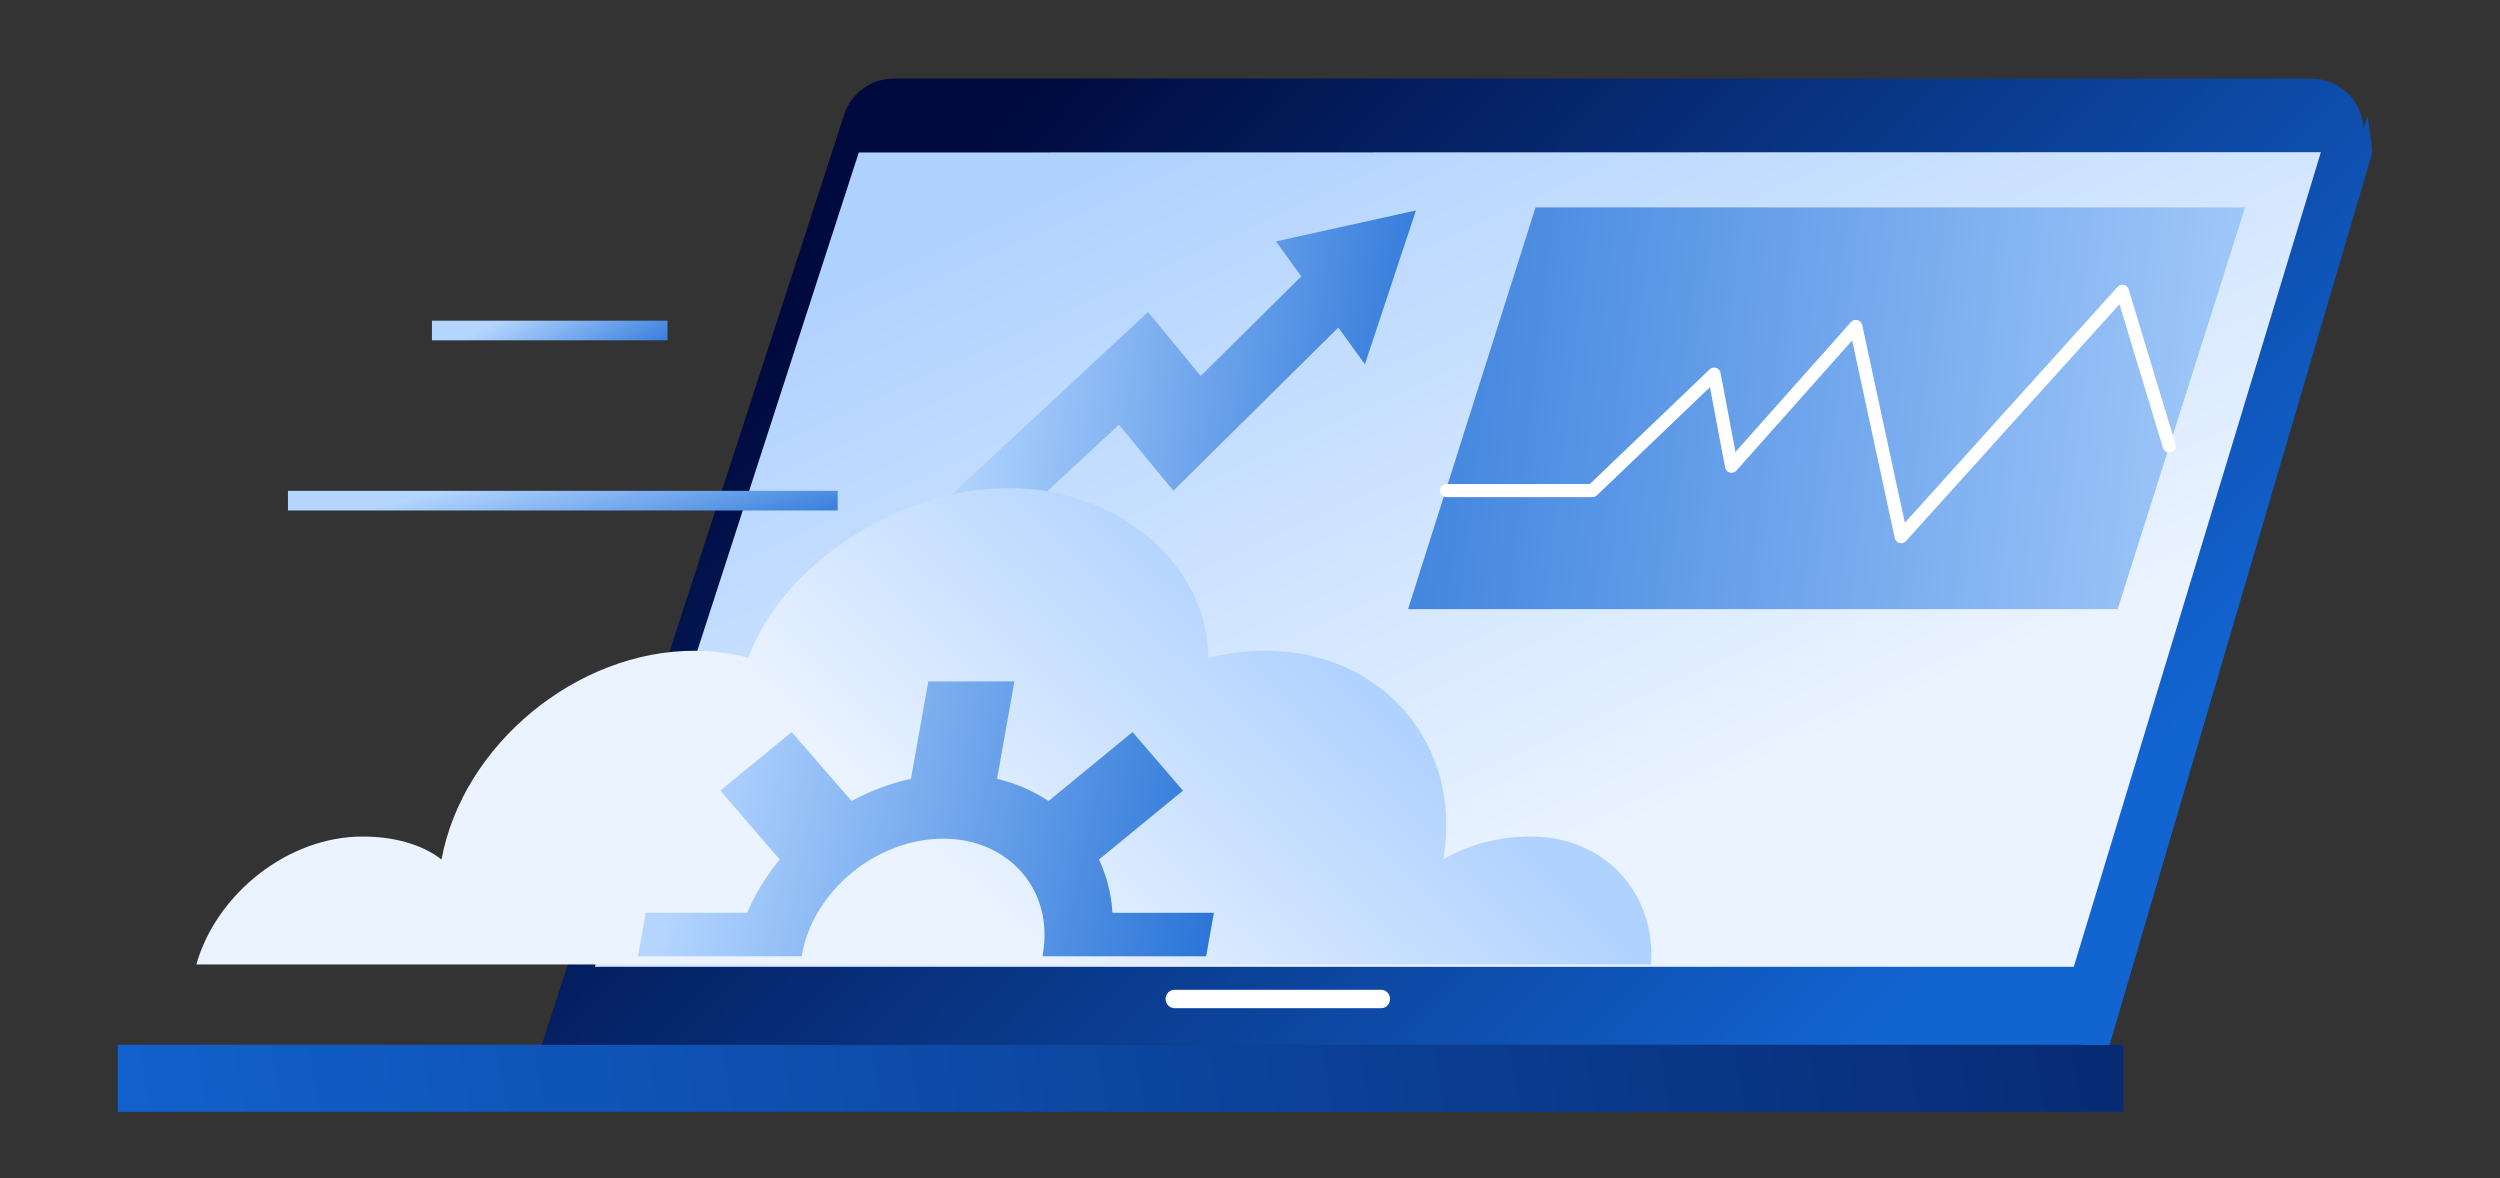 <svg width="191" height="90" viewBox="0 0 191 90" fill="none" xmlns="http://www.w3.org/2000/svg">
<rect x="0" y="0" width="191" height="90" fill="#333333" stroke="none"/>
<path fill-rule="evenodd" clip-rule="evenodd" d="M162.23 79.817H120.914H120.914H9V84.942H120.914H120.914H162.23V79.817Z" fill="url(#paint0_linear_1286_633)"/>
<path fill-rule="evenodd" clip-rule="evenodd" d="M64.491 8.763L41.389 79.817H159.097L159.09 79.84H161.167L181.246 11.627L180.893 8.813L180.576 9.847C180.499 7.778 178.8 6 176.576 6H68.295C66.562 6 65.026 7.115 64.491 8.763Z" fill="url(#paint1_linear_1286_633)"/>
<path d="M45.45 73.862L65.612 11.649L177.315 11.626L158.439 73.862H45.45Z" fill="url(#paint2_linear_1286_633)"/>
<path d="M105.516 77.027H89.733C89.355 77.027 89.048 76.711 89.048 76.323C89.048 75.935 89.355 75.62 89.733 75.62H105.516C105.894 75.62 106.201 75.935 106.201 76.323C106.201 76.711 105.894 77.027 105.516 77.027Z" fill="white"/>
<path d="M70.124 40.177L87.71 23.842L91.729 28.725L99.419 21.118L97.483 18.442L108.179 16.078L104.278 27.832L102.247 25.026L89.644 37.492L85.487 32.443L72.776 44.25L70.124 40.177Z" fill="url(#paint3_linear_1286_633)"/>
<path d="M126.138 73.683C126.531 68.259 122.601 63.874 116.892 63.913C114.573 63.932 112.24 64.471 110.265 65.663C111.789 56.893 105.612 49.681 96.578 49.719C95.133 49.719 93.713 49.912 92.325 50.258C92.236 42.873 85.153 37.295 77.155 37.295C77.215 37.295 77.235 37.295 77.056 37.295C76.898 37.295 76.898 37.295 76.957 37.295C68.96 37.295 59.888 42.873 57.166 50.258C55.901 49.912 54.53 49.719 53.105 49.719C44.084 49.681 35.355 56.893 33.732 65.663C32.183 64.471 30.025 63.913 27.729 63.913C22.031 63.894 16.541 68.259 15 73.683H126.138Z" fill="url(#paint4_linear_1286_633)"/>
<path d="M161.788 46.538H107.576L117.316 15.845H171.527L161.788 46.538Z" fill="url(#paint5_linear_1286_633)"/>
<path d="M110.514 37.48H121.663L130.959 28.581L132.287 35.621L141.785 24.942L145.247 41.001L162.15 22.253L165.732 34.079" stroke="white" stroke-miterlimit="10" stroke-linecap="round" stroke-linejoin="round"/>
<path d="M92.149 73.058L92.742 69.737H84.991C84.907 68.281 84.535 66.89 83.962 65.665L90.379 60.401L86.527 55.931L80.109 61.196C78.936 60.434 77.63 59.838 76.174 59.507L77.504 52.058H70.924L69.594 59.507C68.019 59.838 66.465 60.434 65.055 61.196L60.483 55.931L55.034 60.401L59.571 65.665C58.554 66.923 57.691 68.281 57.087 69.737H49.335L48.742 73.058H61.249C61.256 73.01 61.264 72.963 61.273 72.916C62.142 68.049 66.986 64.076 72.05 64.076C77.114 64.076 80.539 68.049 79.669 72.916C79.661 72.963 79.652 73.01 79.643 73.058H92.149Z" fill="url(#paint6_linear_1286_633)"/>
<line x1="22" y1="38.25" x2="64" y2="38.25" stroke="url(#paint7_linear_1286_633)" stroke-width="1.5"/>
<line x1="33" y1="25.25" x2="51" y2="25.25" stroke="url(#paint8_linear_1286_633)" stroke-width="1.5"/>
<defs>
<linearGradient id="paint0_linear_1286_633" x1="2.5" y1="99" x2="253" y2="56" gradientUnits="userSpaceOnUse">
<stop stop-color="#1264D1"/>
<stop offset="1" stop-color="#000A3E"/>
</linearGradient>
<linearGradient id="paint1_linear_1286_633" x1="177.974" y1="43.808" x2="109.268" y2="-24" gradientUnits="userSpaceOnUse">
<stop stop-color="#1264D1"/>
<stop offset="1" stop-color="#000A3E"/>
</linearGradient>
<linearGradient id="paint2_linear_1286_633" x1="107" y1="2" x2="133.161" y2="59.155" gradientUnits="userSpaceOnUse">
<stop stop-color="#B0D2FF"/>
<stop offset="1" stop-color="#EAF3FF"/>
</linearGradient>
<linearGradient id="paint3_linear_1286_633" x1="113.248" y1="52.306" x2="71.214" y2="46.694" gradientUnits="userSpaceOnUse">
<stop stop-color="#1264D1"/>
<stop offset="1" stop-color="#B3D5FF"/>
</linearGradient>
<linearGradient id="paint4_linear_1286_633" x1="98.5" y1="47" x2="67.023" y2="79.829" gradientUnits="userSpaceOnUse">
<stop stop-color="#B0D2FF"/>
<stop offset="0.703" stop-color="#EAF3FF"/>
</linearGradient>
<linearGradient id="paint5_linear_1286_633" x1="180.046" y1="55.314" x2="75.929" y2="43.051" gradientUnits="userSpaceOnUse">
<stop stop-color="#B3D5FF"/>
<stop offset="1" stop-color="#1264D1"/>
</linearGradient>
<linearGradient id="paint6_linear_1286_633" x1="98.603" y1="79.062" x2="51.171" y2="69.238" gradientUnits="userSpaceOnUse">
<stop stop-color="#1264D1"/>
<stop offset="1" stop-color="#B3D5FF"/>
</linearGradient>
<linearGradient id="paint7_linear_1286_633" x1="69.595" y1="40.286" x2="67.006" y2="29.537" gradientUnits="userSpaceOnUse">
<stop stop-color="#1264D1"/>
<stop offset="1" stop-color="#B3D5FF"/>
</linearGradient>
<linearGradient id="paint8_linear_1286_633" x1="53.398" y1="27.286" x2="48.541" y2="18.643" gradientUnits="userSpaceOnUse">
<stop stop-color="#1264D1"/>
<stop offset="1" stop-color="#B3D5FF"/>
</linearGradient>
</defs>
</svg>
